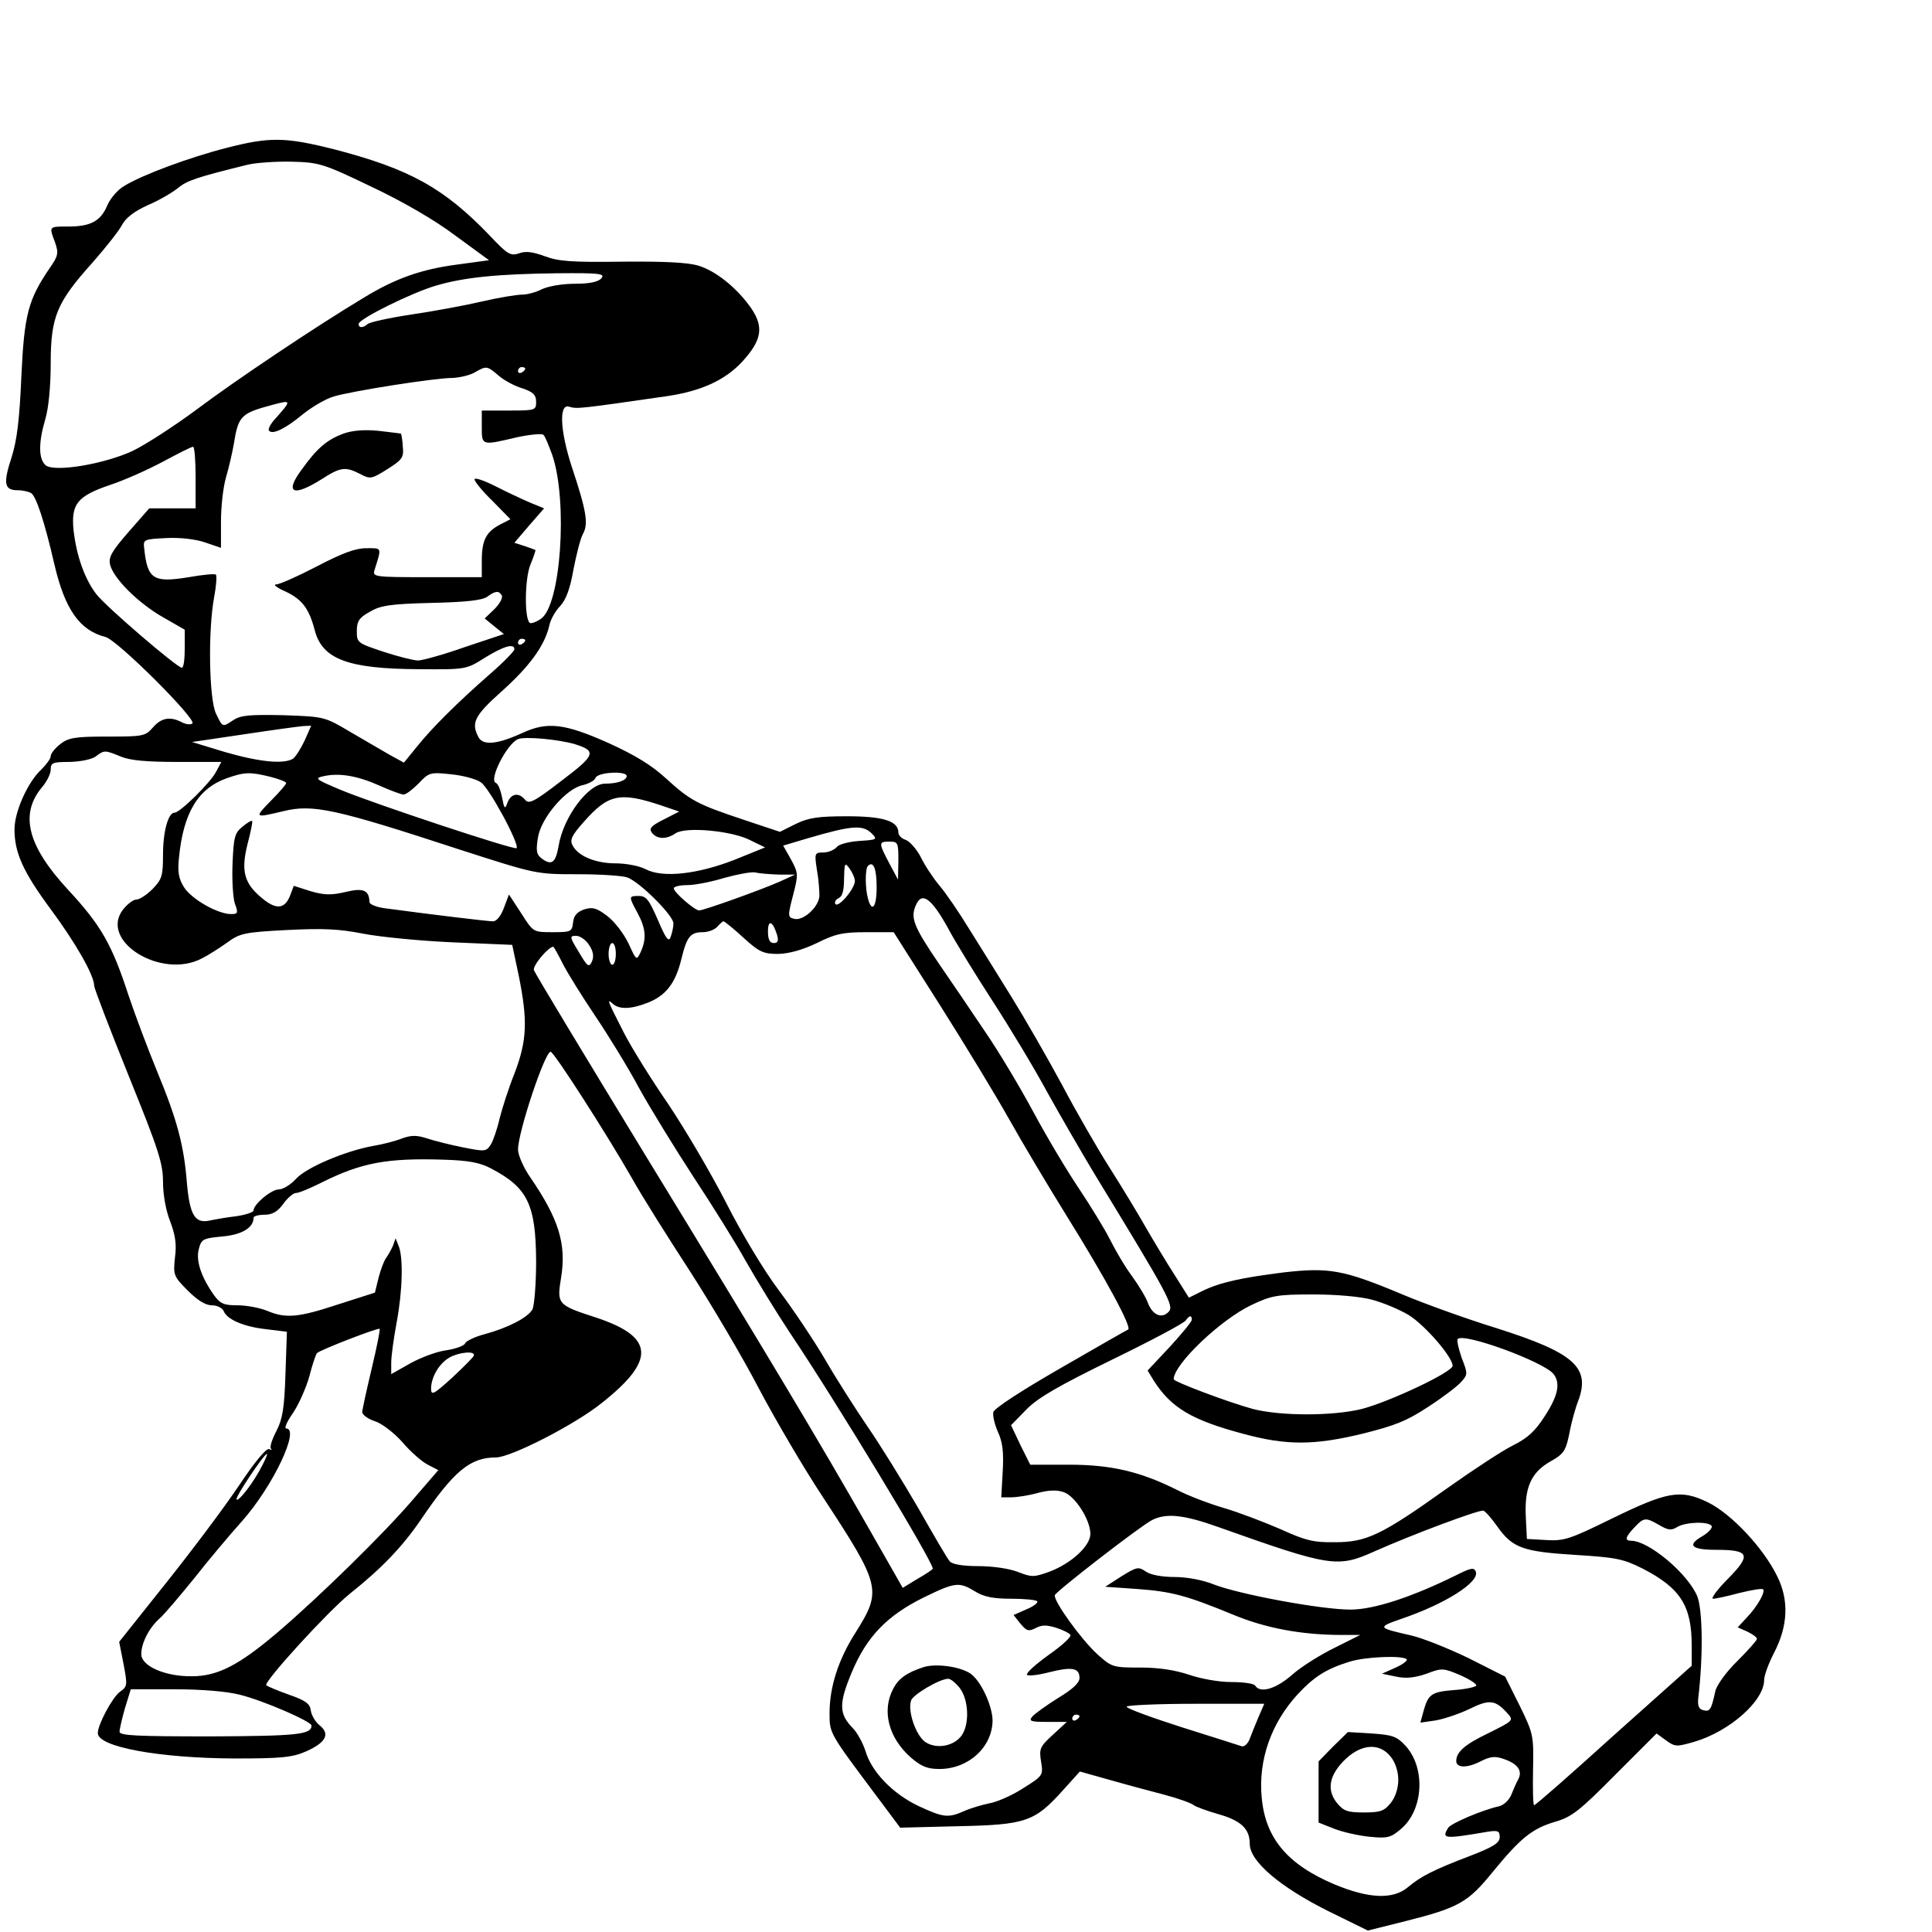 <?xml version="1.0" standalone="no"?>
<!DOCTYPE svg PUBLIC "-//W3C//DTD SVG 20010904//EN"
 "http://www.w3.org/TR/2001/REC-SVG-20010904/DTD/svg10.dtd">
<svg version="1.0" xmlns="http://www.w3.org/2000/svg"
 width="16pt" height="16pt" viewBox="0 0 16 16"
 preserveAspectRatio="xMidYMid meet">
<g transform="translate(0,16) scale(0.003,-0.003)"
fill="#000000" stroke="none">
<path d="M625 4925 c-102 -26 -234 -75 -282 -105 -18 -10 -39 -35 -47 -54 -18
-43 -46 -58 -107 -58 -55 0 -54 1 -37 -44 10 -29 9 -37 -15 -71 -59 -87 -70
-127 -78 -298 -5 -118 -12 -177 -27 -224 -24 -73 -20 -91 17 -91 14 0 31 -4
37 -8 14 -9 37 -79 64 -196 29 -125 70 -183 141 -201 33 -8 255 -230 240 -239
-6 -4 -19 -2 -30 4 -31 16 -56 12 -79 -15 -21 -24 -27 -25 -126 -25 -89 0
-107 -3 -130 -21 -14 -11 -26 -26 -26 -33 0 -7 -12 -23 -26 -37 -37 -34 -74
-116 -74 -165 0 -65 24 -118 101 -222 68 -92 119 -181 119 -210 0 -7 43 -119
95 -248 83 -205 95 -242 95 -294 0 -35 8 -79 20 -109 14 -37 18 -63 13 -99 -5
-48 -4 -52 35 -91 27 -27 49 -41 67 -41 14 0 28 -7 32 -15 9 -24 55 -44 118
-51 l57 -7 -4 -117 c-3 -94 -8 -124 -25 -157 -12 -23 -19 -44 -15 -49 4 -4 2
-4 -5 -1 -7 4 -39 -34 -83 -100 -40 -60 -131 -181 -202 -270 l-129 -162 12
-61 c11 -59 11 -62 -10 -77 -20 -14 -61 -90 -61 -114 0 -38 168 -69 378 -70
131 0 159 3 198 20 53 24 66 47 37 71 -12 9 -23 28 -25 41 -2 19 -14 28 -60
44 -31 11 -59 23 -63 26 -8 9 171 205 231 253 88 70 145 130 195 203 92 136
137 173 208 173 41 0 219 91 293 151 149 118 144 182 -16 235 -108 35 -109 37
-97 111 15 93 -7 162 -85 276 -19 27 -34 62 -34 77 0 48 74 270 90 270 9 0
156 -229 225 -350 26 -47 98 -161 159 -255 60 -93 147 -240 191 -325 45 -85
124 -220 177 -300 160 -244 163 -257 90 -373 -48 -75 -72 -151 -72 -223 0 -56
-1 -54 130 -229 l65 -87 160 4 c186 4 211 12 289 99 l47 52 82 -23 c45 -13
113 -31 151 -41 38 -10 74 -23 80 -28 6 -5 36 -16 67 -25 65 -18 89 -41 89
-83 0 -48 84 -119 216 -185 l110 -54 104 26 c146 37 172 51 240 135 78 95 109
120 172 139 46 13 68 30 167 130 l114 114 26 -19 c25 -18 29 -18 78 -4 98 29
193 113 193 171 0 12 12 45 27 74 39 75 42 146 9 212 -38 78 -126 172 -191
204 -76 37 -112 30 -266 -45 -114 -56 -131 -62 -180 -59 l-54 3 -3 62 c-4 80
15 122 68 152 39 22 43 29 55 91 4 19 13 54 22 77 34 92 -12 132 -226 200 -81
25 -198 67 -262 94 -160 67 -200 74 -324 60 -120 -15 -178 -28 -227 -52 l-36
-18 -39 62 c-22 34 -58 94 -80 132 -22 39 -67 113 -100 165 -33 52 -93 156
-132 230 -40 74 -102 182 -138 240 -36 58 -88 142 -117 188 -28 46 -65 100
-82 120 -17 20 -41 56 -52 79 -12 23 -31 44 -42 48 -11 3 -20 13 -20 20 0 32
-42 45 -142 45 -79 0 -106 -4 -141 -21 l-44 -22 -99 33 c-129 43 -148 53 -215
114 -40 37 -86 65 -161 99 -119 53 -167 59 -236 27 -70 -32 -108 -35 -121 -12
-21 40 -12 59 64 127 76 68 118 125 131 180 3 17 17 42 31 56 16 18 27 48 36
100 8 41 19 85 26 98 16 28 10 64 -31 187 -32 99 -35 172 -8 165 23 -7 23 -7
273 29 93 14 159 44 206 95 54 59 60 95 25 147 -39 56 -97 103 -146 118 -30 9
-95 12 -211 11 -139 -2 -176 1 -213 15 -33 12 -53 15 -71 8 -24 -8 -32 -3 -82
50 -125 130 -220 183 -428 237 -135 34 -178 35 -298 4z m400 -107 c87 -41 175
-92 232 -135 l93 -68 -88 -12 c-99 -13 -170 -38 -257 -91 -135 -81 -357 -230
-462 -309 -62 -46 -141 -97 -176 -114 -79 -37 -217 -60 -241 -40 -20 17 -20
63 -1 127 9 30 15 90 15 155 0 128 17 168 115 277 35 40 72 86 81 103 11 21
33 38 72 56 31 13 68 35 83 47 25 21 52 30 194 65 22 5 76 9 120 8 76 -2 87
-5 220 -69z m635 -253 c-9 -10 -32 -15 -74 -15 -35 0 -73 -7 -90 -15 -15 -8
-40 -15 -55 -15 -14 0 -64 -8 -111 -19 -47 -11 -134 -27 -195 -36 -60 -9 -114
-21 -120 -26 -12 -11 -25 -12 -25 0 0 14 148 87 214 106 78 23 171 32 335 34
118 1 132 -1 121 -14z m-283 -269 c15 -13 45 -29 66 -35 29 -10 37 -18 37 -37
0 -23 -2 -24 -75 -24 l-75 0 0 -45 c0 -52 -1 -52 96 -29 37 8 70 11 74 7 5 -4
15 -30 25 -57 43 -129 23 -415 -32 -451 -13 -9 -27 -14 -31 -11 -15 15 -13
123 2 160 9 22 15 40 14 41 -2 1 -15 6 -30 11 l-28 9 41 48 41 47 -39 16 c-21
9 -64 29 -95 45 -32 16 -58 25 -58 19 0 -6 22 -33 50 -60 l49 -50 -29 -15
c-38 -20 -50 -43 -50 -99 l0 -46 -151 0 c-147 0 -151 1 -145 20 20 64 21 60
-23 60 -30 0 -67 -14 -136 -50 -52 -27 -103 -50 -113 -50 -9 0 2 -9 25 -19 47
-22 66 -47 82 -108 21 -80 93 -106 287 -107 130 -1 131 -1 183 32 52 32 81 40
81 23 0 -5 -30 -36 -67 -68 -89 -78 -161 -149 -203 -202 l-35 -43 -40 22 c-22
13 -71 41 -110 64 -69 41 -71 41 -182 45 -92 2 -118 0 -138 -13 -32 -21 -30
-21 -49 18 -19 41 -22 228 -5 320 6 32 8 60 5 63 -2 3 -36 0 -75 -7 -98 -16
-114 -6 -123 80 -3 24 -1 25 61 28 38 2 81 -3 107 -12 l44 -15 0 73 c0 40 6
95 14 122 8 27 17 67 21 89 13 81 19 87 108 111 53 14 53 13 3 -43 -11 -13
-17 -26 -13 -29 10 -11 45 6 92 45 26 21 65 44 87 50 50 15 278 51 327 51 20
1 47 7 61 15 33 19 34 19 67 -9z m73 20 c0 -3 -4 -8 -10 -11 -5 -3 -10 -1 -10
4 0 6 5 11 10 11 6 0 10 -2 10 -4z m-910 -301 l0 -85 -64 0 -64 0 -57 -65
c-47 -54 -56 -70 -51 -91 10 -38 77 -105 145 -144 l61 -35 0 -52 c0 -29 -3
-53 -8 -53 -13 0 -210 169 -236 203 -33 43 -55 107 -63 177 -7 72 10 94 102
125 39 13 104 42 145 64 41 22 78 41 83 41 4 0 7 -38 7 -85z m845 -325 c4 -6
-5 -23 -20 -38 l-27 -26 27 -22 26 -21 -108 -36 c-59 -21 -118 -37 -129 -37
-12 0 -55 11 -95 24 -72 24 -74 25 -74 57 0 27 6 37 35 53 30 18 56 22 170 25
94 2 141 7 155 17 23 17 32 17 40 4z m65 -124 c0 -3 -4 -8 -10 -11 -5 -3 -10
-1 -10 4 0 6 5 11 10 11 6 0 10 -2 10 -4z m-609 -277 c-11 -23 -25 -45 -32
-50 -26 -16 -93 -9 -187 18 l-92 28 142 21 c79 12 153 22 165 23 l22 1 -18
-41z m746 -10 c61 -19 57 -30 -37 -101 -75 -58 -90 -65 -100 -53 -18 22 -39
18 -49 -7 -7 -20 -9 -18 -15 14 -4 20 -11 38 -17 40 -21 7 30 108 61 121 19 8
114 -1 157 -14z m-1254 -34 c26 -11 72 -15 157 -15 l121 0 -15 -28 c-15 -29
-99 -112 -114 -112 -18 0 -32 -53 -32 -116 0 -59 -3 -68 -29 -95 -16 -16 -36
-29 -45 -29 -8 0 -24 -12 -36 -27 -68 -87 106 -195 218 -135 18 9 49 29 70 44
34 25 48 28 164 34 101 5 144 3 210 -10 46 -9 157 -20 248 -24 l164 -7 18 -85
c25 -124 23 -178 -11 -268 -17 -42 -35 -99 -42 -127 -6 -27 -17 -59 -24 -71
-13 -20 -16 -20 -77 -8 -35 7 -79 18 -100 25 -28 9 -43 9 -70 -1 -18 -7 -53
-16 -78 -20 -77 -14 -183 -59 -212 -90 -15 -17 -37 -30 -48 -30 -21 0 -70 -41
-70 -58 0 -5 -21 -12 -47 -16 -27 -3 -60 -9 -74 -12 -41 -9 -55 15 -63 103 -8
104 -27 175 -82 308 -25 61 -61 156 -80 213 -45 138 -75 191 -166 289 -112
121 -134 208 -73 282 14 16 25 38 25 50 0 19 6 21 53 21 30 1 60 7 71 15 24
18 25 18 69 0z m413 -56 c24 -6 44 -14 44 -17 0 -4 -19 -26 -42 -49 -47 -48
-46 -48 34 -29 81 20 142 7 484 -105 214 -69 214 -69 328 -69 63 0 125 -4 138
-9 35 -13 128 -106 127 -127 0 -11 -4 -27 -8 -38 -5 -14 -13 -4 -35 48 -24 55
-32 66 -52 66 -29 0 -29 -1 -4 -47 23 -43 25 -71 9 -107 -12 -25 -12 -25 -34
23 -13 27 -39 61 -59 76 -29 22 -40 25 -63 18 -20 -7 -29 -17 -31 -36 -3 -26
-6 -27 -57 -27 -53 0 -53 0 -86 52 l-34 52 -14 -37 c-8 -22 -20 -37 -30 -37
-15 0 -172 19 -298 36 -24 3 -43 11 -43 17 -1 33 -17 40 -66 28 -39 -9 -58 -9
-96 2 l-47 15 -11 -29 c-15 -36 -39 -37 -78 -4 -48 40 -57 74 -39 147 9 34 15
64 13 65 -2 2 -14 -5 -27 -16 -21 -17 -24 -29 -27 -100 -2 -44 1 -94 6 -111
10 -27 9 -30 -10 -30 -37 0 -109 41 -130 74 -15 24 -18 42 -14 81 12 125 53
192 132 220 48 17 64 18 120 4z m303 -25 c29 -13 59 -24 65 -24 7 0 25 14 42
31 28 30 32 31 88 25 33 -3 70 -13 83 -22 23 -14 108 -172 99 -182 -6 -6 -392
122 -486 161 -71 30 -73 32 -45 38 42 9 92 1 154 -27z m681 27 c0 -12 -26 -21
-60 -21 -46 0 -115 -92 -128 -172 -8 -46 -19 -55 -46 -35 -15 11 -17 21 -11
58 8 54 78 136 124 145 16 4 32 12 35 20 6 16 86 20 86 5z m95 -81 l50 -17
-43 -22 c-36 -18 -41 -25 -32 -37 15 -18 40 -18 65 -1 28 19 158 7 208 -20
l39 -19 -84 -34 c-102 -40 -199 -51 -246 -26 -17 9 -54 16 -82 16 -56 0 -104
20 -119 49 -9 15 -3 28 31 66 67 76 99 83 213 45z m581 -77 c17 -17 15 -18
-33 -21 -29 -2 -57 -9 -63 -17 -7 -8 -24 -15 -37 -15 -24 0 -25 -2 -18 -47 5
-27 7 -59 7 -73 -2 -31 -45 -70 -70 -63 -17 4 -18 7 -3 64 15 58 15 62 -5 99
l-22 39 67 20 c123 36 152 38 177 14z m74 -75 l-1 -53 -24 45 c-30 57 -30 60
0 60 24 0 25 -3 25 -52z m-120 -57 c-1 -22 -46 -75 -54 -63 -3 5 1 12 9 16 10
4 15 20 15 53 1 44 2 47 15 29 8 -11 15 -27 15 -35z m60 -17 c0 -55 -13 -72
-24 -31 -8 29 -8 82 0 90 15 15 24 -8 24 -59z m-270 35 l45 0 -44 -20 c-52
-23 -209 -79 -221 -79 -12 0 -70 50 -70 61 0 5 17 9 38 9 20 0 66 9 102 20 36
10 74 17 85 15 11 -3 40 -5 65 -6z m466 -146 c20 -38 76 -129 124 -203 48 -74
116 -187 150 -250 35 -63 95 -167 133 -230 203 -333 219 -362 203 -378 -19
-20 -44 -9 -57 24 -5 15 -25 48 -43 73 -19 25 -46 71 -61 101 -15 30 -55 95
-87 143 -33 49 -89 143 -125 210 -36 67 -95 166 -132 220 -36 54 -94 139 -129
190 -70 103 -80 127 -63 163 16 36 42 18 87 -63z m-564 -28 c44 -40 55 -45 97
-45 30 1 66 11 106 30 50 25 71 30 136 30 l76 0 125 -197 c69 -109 156 -252
193 -318 37 -66 108 -185 157 -264 114 -183 184 -314 172 -318 -5 -2 -90 -51
-189 -108 -106 -61 -181 -110 -183 -120 -2 -10 4 -35 13 -55 13 -28 16 -57 13
-109 l-4 -71 28 0 c15 0 48 5 73 12 30 8 53 9 72 2 31 -11 73 -76 73 -115 0
-33 -52 -81 -112 -104 -44 -16 -50 -16 -88 -1 -23 9 -69 16 -109 16 -43 0 -72
5 -79 13 -6 6 -45 73 -87 147 -43 74 -106 176 -140 225 -34 50 -87 133 -117
185 -31 53 -88 138 -127 190 -41 54 -104 159 -147 244 -42 82 -114 204 -159
271 -46 67 -101 155 -122 196 -46 90 -49 97 -32 82 18 -17 51 -16 99 3 49 20
75 54 91 120 15 62 25 74 59 74 15 0 33 7 40 15 7 8 15 15 17 15 3 0 28 -20
55 -45z m93 8 c5 -17 2 -23 -9 -23 -11 0 -16 10 -16 32 0 34 13 29 25 -9z
m-519 -28 c12 -18 14 -32 8 -46 -8 -17 -12 -15 -36 26 -26 42 -26 45 -8 45 11
0 27 -11 36 -25z m74 -25 c0 -16 -4 -30 -10 -30 -5 0 -10 14 -10 30 0 17 5 30
10 30 6 0 10 -13 10 -30z m-146 -28 c14 -27 54 -91 89 -143 35 -52 90 -141
121 -199 32 -58 100 -168 150 -245 51 -77 117 -183 146 -235 29 -51 83 -139
120 -195 131 -195 395 -632 395 -652 0 -2 -19 -15 -42 -28 l-41 -25 -93 163
c-139 244 -281 481 -616 1029 -167 274 -306 504 -309 513 -5 11 38 63 53 65 2
0 14 -22 27 -48z m-199 -564 c102 -53 124 -100 125 -256 0 -62 -5 -122 -10
-133 -13 -23 -67 -51 -133 -69 -27 -7 -51 -19 -53 -25 -3 -7 -26 -15 -51 -19
-26 -3 -71 -20 -100 -36 l-53 -30 0 32 c0 18 7 68 15 111 16 85 19 180 5 212
l-8 20 -7 -20 c-5 -11 -13 -26 -19 -34 -6 -8 -15 -32 -21 -55 l-10 -41 -100
-32 c-112 -37 -146 -40 -198 -18 -20 8 -56 15 -81 15 -38 0 -48 4 -66 29 -35
50 -50 95 -41 127 7 27 12 29 65 34 54 5 86 24 86 52 0 4 13 8 30 8 21 0 36 8
52 30 12 17 28 30 35 30 8 0 39 13 71 29 110 55 181 68 337 63 68 -2 100 -8
130 -24z m2434 -363 c30 -8 75 -27 100 -42 45 -28 121 -116 121 -140 0 -17
-171 -98 -250 -119 -81 -20 -225 -20 -302 0 -66 18 -218 75 -218 82 0 41 130
165 215 205 55 26 70 29 170 29 64 0 133 -6 164 -15z m-499 -55 c0 -5 -28 -39
-61 -75 l-61 -65 17 -28 c48 -75 105 -109 248 -147 118 -32 195 -32 330 1 88
22 121 35 180 74 40 26 81 57 91 69 18 20 18 22 1 66 -9 26 -14 49 -11 52 17
18 235 -62 264 -96 20 -25 14 -59 -23 -116 -26 -41 -47 -61 -87 -81 -29 -14
-111 -68 -183 -119 -182 -130 -223 -149 -310 -149 -59 -1 -82 5 -150 36 -44
19 -114 46 -155 58 -41 12 -99 34 -130 50 -102 51 -182 70 -299 70 l-107 0
-27 54 -26 55 42 43 c32 33 90 66 237 138 107 52 199 101 203 108 10 14 17 16
17 2z m-2264 -135 c-14 -59 -26 -113 -26 -120 0 -7 16 -19 35 -25 19 -6 53
-32 76 -58 22 -26 54 -54 70 -62 l29 -15 -69 -80 c-79 -93 -261 -271 -376
-369 -105 -89 -164 -120 -235 -120 -74 -1 -140 28 -140 61 0 30 21 72 50 98
13 11 55 61 95 110 39 50 99 121 133 159 86 97 161 256 122 256 -6 0 2 19 19
43 16 24 36 69 45 101 8 32 18 61 21 64 9 9 169 71 173 67 2 -2 -8 -51 -22
-110z m282 36 c-1 -4 -29 -32 -60 -61 -52 -47 -58 -50 -58 -29 1 33 23 69 51
85 27 15 72 19 67 5z m-584 -303 c-22 -44 -65 -101 -71 -94 -5 5 76 126 84
126 2 0 -4 -15 -13 -32z m3409 -168 c42 -60 71 -70 215 -79 114 -7 133 -11
187 -38 104 -54 135 -102 135 -213 l0 -55 -215 -192 c-117 -106 -216 -193
-220 -193 -3 0 -4 44 -3 97 2 96 1 100 -37 178 l-40 80 -101 51 c-56 27 -128
56 -160 63 -92 21 -93 22 -24 46 120 41 215 101 204 130 -5 12 -14 10 -52 -9
-123 -61 -229 -96 -294 -96 -81 0 -306 42 -376 69 -32 13 -76 21 -110 21 -35
0 -66 6 -79 15 -20 14 -25 13 -67 -13 l-45 -29 87 -6 c97 -7 137 -18 266 -71
89 -37 188 -56 301 -56 l50 0 -70 -35 c-39 -19 -92 -52 -117 -74 -45 -40 -89
-53 -103 -31 -3 6 -33 10 -66 10 -34 0 -84 9 -116 20 -39 13 -83 20 -135 20
-76 0 -79 1 -119 37 -44 40 -122 148 -117 163 4 11 235 190 268 207 39 20 87
15 180 -18 315 -112 332 -114 435 -68 103 46 290 116 300 112 6 -2 23 -22 38
-43z m448 3 c24 -14 33 -15 49 -5 23 14 86 16 95 3 3 -5 -8 -18 -25 -28 -44
-25 -32 -38 38 -38 92 0 97 -14 32 -80 -30 -30 -48 -55 -41 -55 7 0 40 7 73
16 33 8 62 13 65 10 7 -7 -16 -48 -45 -78 l-25 -27 27 -12 c14 -7 26 -15 26
-20 0 -4 -24 -31 -54 -61 -31 -30 -58 -68 -61 -84 -11 -51 -15 -56 -32 -52
-13 3 -17 11 -15 33 14 117 12 241 -2 280 -24 62 -134 155 -183 155 -19 0 -16
11 9 37 26 28 31 28 69 6z m-1889 -183 c24 -15 51 -20 99 -20 36 0 69 -3 72
-7 4 -3 -9 -14 -29 -22 l-36 -16 19 -24 c17 -20 22 -22 42 -12 17 9 30 9 56 1
19 -6 37 -15 40 -20 3 -5 -24 -30 -60 -55 -36 -26 -63 -50 -60 -55 3 -4 30 -1
61 7 64 16 84 12 84 -16 0 -13 -19 -31 -59 -55 -32 -20 -64 -43 -71 -51 -11
-13 -5 -15 41 -15 l54 0 -39 -36 c-35 -32 -38 -38 -32 -74 6 -38 5 -39 -51
-74 -31 -20 -73 -38 -93 -41 -19 -4 -50 -13 -68 -21 -45 -20 -58 -18 -127 14
-71 34 -129 94 -146 152 -7 22 -23 51 -35 63 -38 39 -39 67 -3 153 41 99 98
158 200 208 86 42 97 43 141 16z m1191 -187 c4 -3 -10 -14 -30 -23 l-38 -17
39 -8 c28 -6 52 -3 84 8 42 16 46 16 93 -4 27 -12 47 -25 44 -29 -3 -4 -30
-10 -60 -12 -63 -5 -72 -11 -85 -57 l-9 -33 42 6 c23 4 65 18 94 32 55 27 71
25 105 -13 17 -19 15 -20 -53 -54 -65 -31 -89 -52 -89 -77 0 -19 29 -20 65 -2
29 15 42 16 65 8 39 -13 53 -32 42 -55 -6 -10 -14 -30 -20 -44 -6 -15 -21 -29
-34 -32 -46 -10 -132 -47 -140 -59 -19 -31 -13 -32 110 -11 27 4 32 2 32 -15
0 -16 -17 -27 -82 -52 -102 -39 -135 -56 -171 -86 -41 -35 -108 -32 -202 7
-131 55 -192 128 -202 240 -10 103 26 206 100 286 44 47 77 69 142 89 43 14
147 18 158 7z m-3221 -98 c65 -16 198 -74 198 -85 0 -25 -40 -29 -278 -30
-205 0 -252 2 -252 13 0 7 7 37 15 65 l16 52 122 0 c76 0 144 -6 179 -15z
m2812 -62 c-9 -21 -20 -49 -25 -62 -5 -12 -15 -21 -22 -18 -6 2 -81 26 -164
52 -84 27 -153 52 -153 57 0 4 86 8 190 8 l190 0 -16 -37z m-494 3 c0 -3 -4
-8 -10 -11 -5 -3 -10 -1 -10 4 0 6 5 11 10 11 6 0 10 -2 10 -4z"/>
<path d="M947 4136 c-45 -17 -72 -40 -115 -100 -47 -64 -23 -75 55 -26 53 34
66 36 107 15 28 -15 32 -14 75 13 41 26 46 32 43 62 -1 19 -4 35 -5 36 -1 1
-29 4 -62 8 -40 4 -73 1 -98 -8z"/>
<path d="M2549 731 c-46 -15 -69 -31 -84 -61 -31 -60 -12 -134 49 -188 29 -25
46 -32 79 -32 81 0 147 61 147 135 -1 41 -33 110 -62 129 -29 19 -95 28 -129
17z m100 -57 c25 -32 28 -99 6 -131 -21 -30 -69 -39 -100 -19 -26 17 -50 85
-40 115 5 16 77 59 102 60 6 1 21 -11 32 -25z"/>
<path d="M3680 512 l-40 -41 0 -85 0 -84 43 -17 c23 -9 67 -19 97 -22 50 -5
59 -3 88 22 61 52 68 166 13 228 -25 27 -36 31 -94 35 l-66 4 -41 -40z m159
-28 c13 -16 21 -41 21 -64 0 -23 -8 -48 -21 -64 -18 -22 -28 -26 -74 -26 -46
0 -56 4 -75 27 -29 37 -20 78 25 121 45 42 94 44 124 6z"/>
</g>
</svg>
